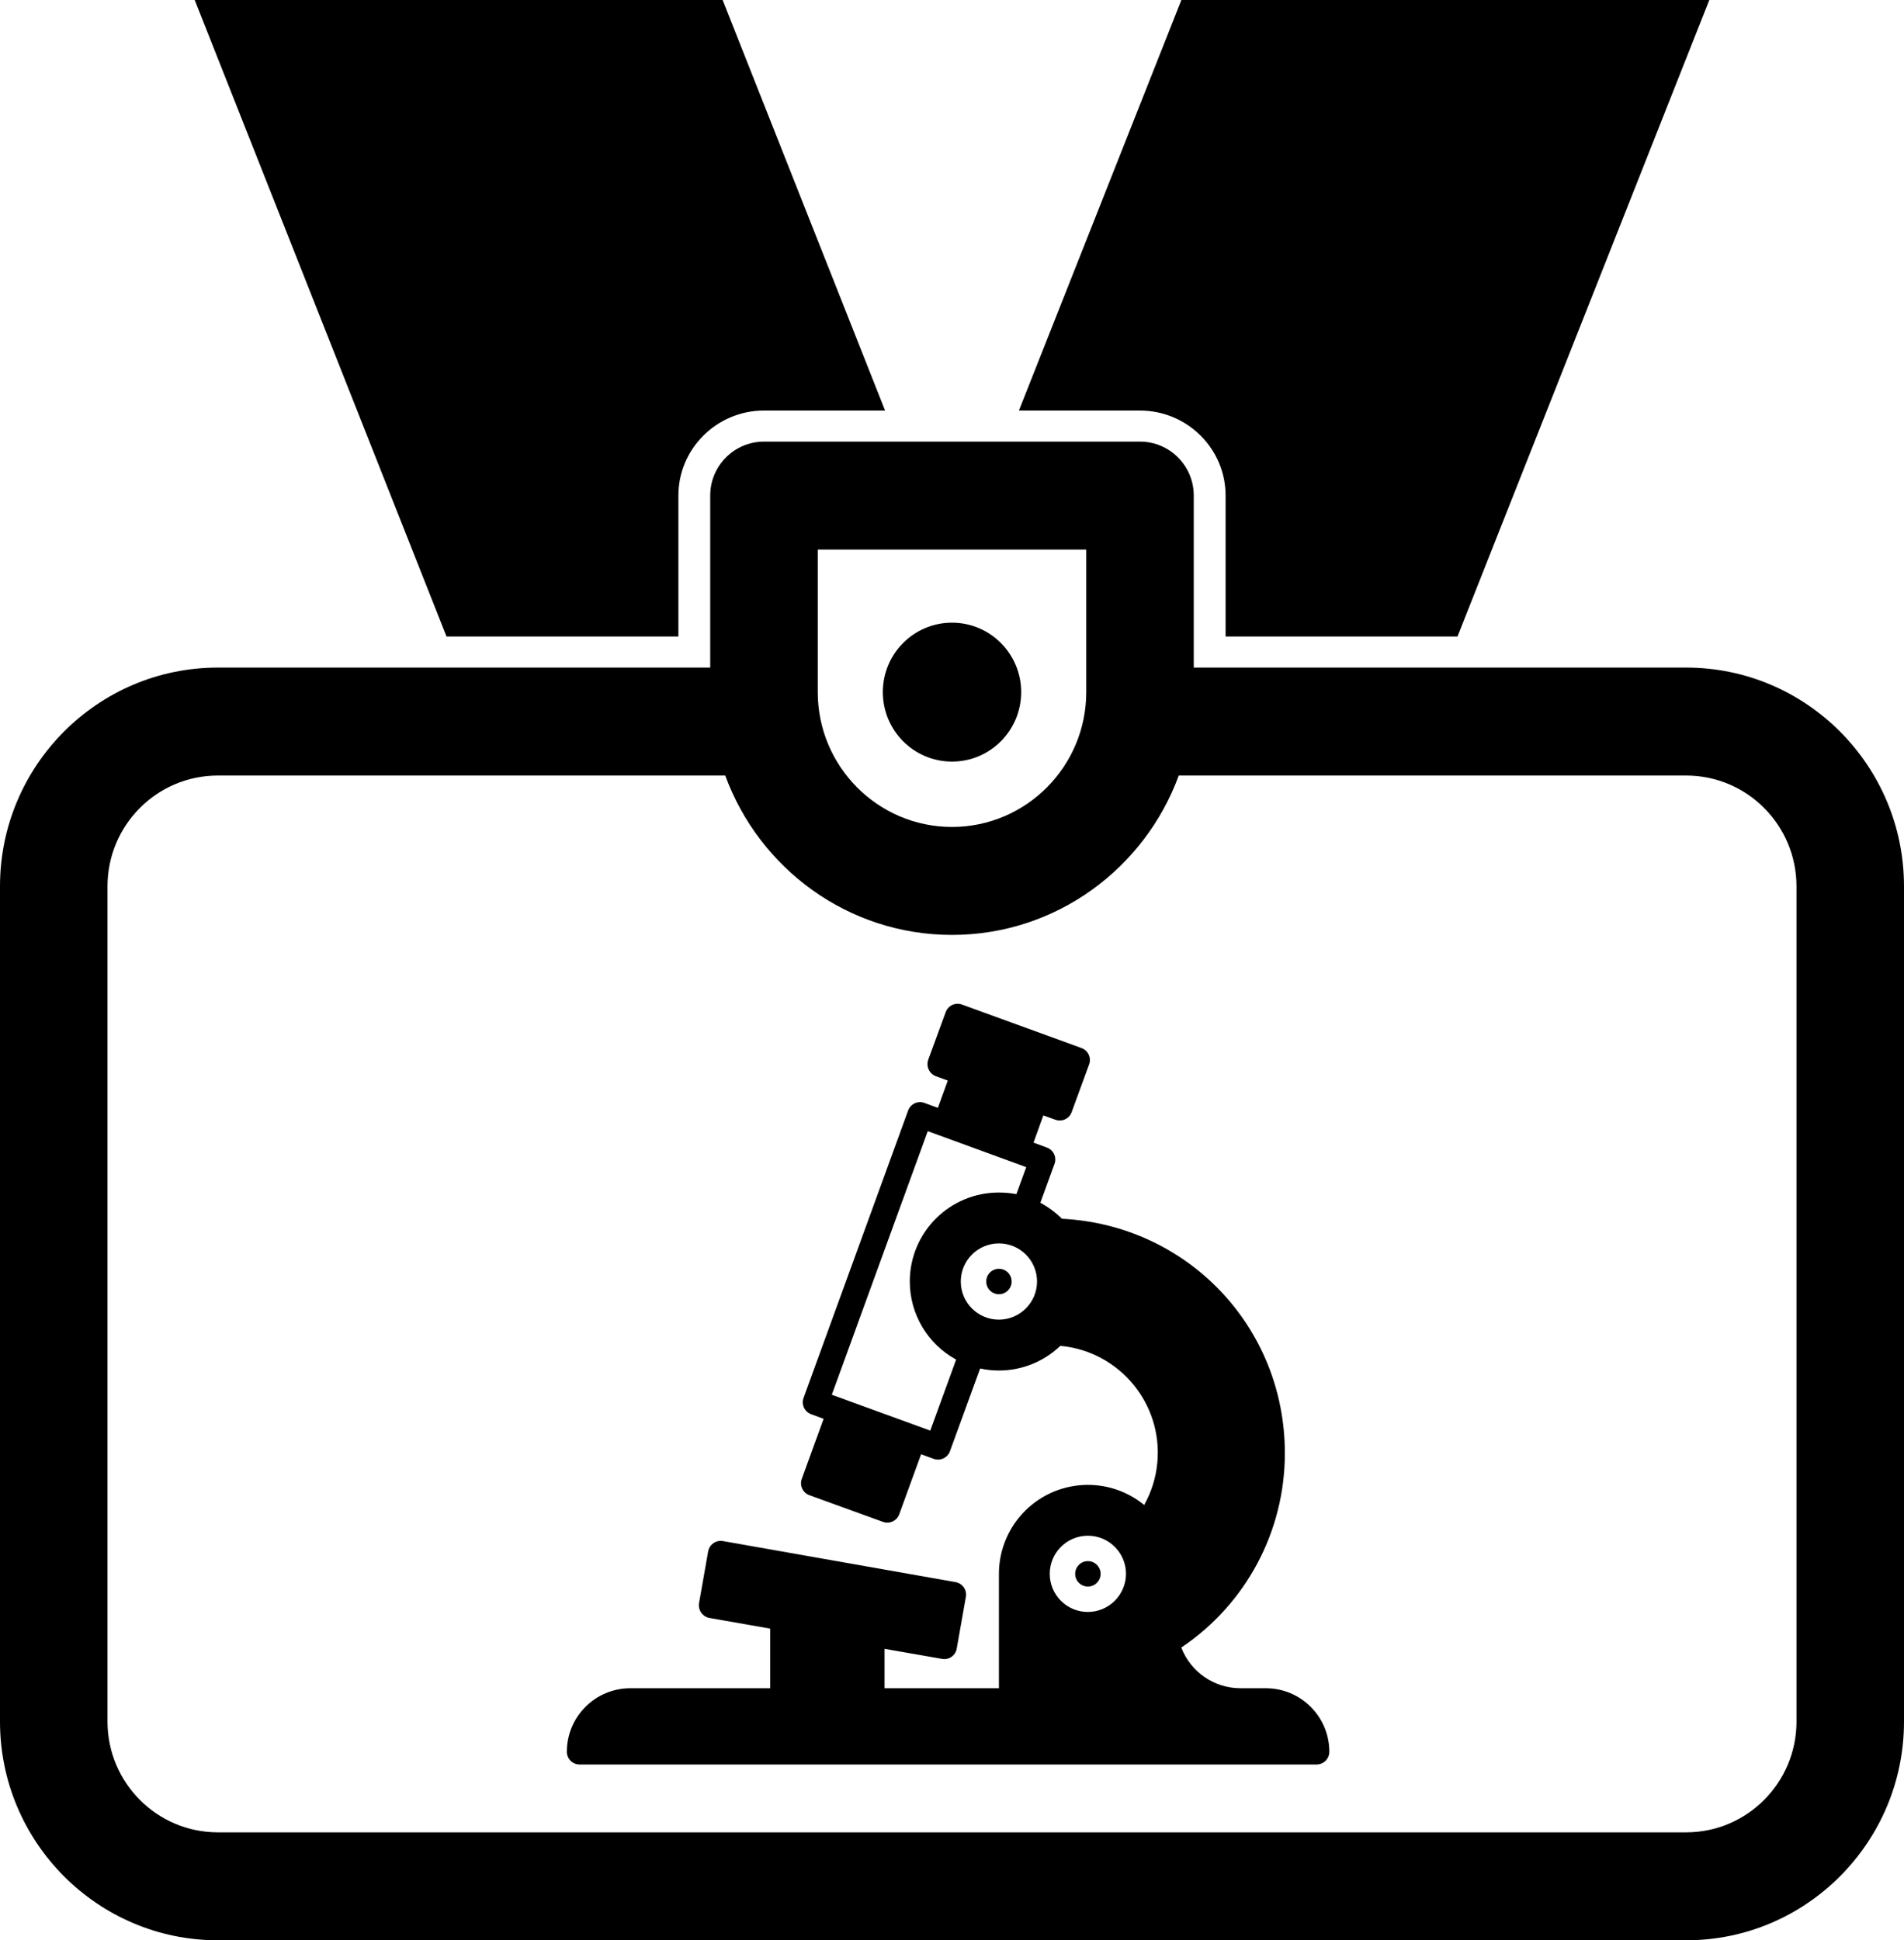 <?xml version="1.0" encoding="UTF-8"?><svg id="a" xmlns="http://www.w3.org/2000/svg" width="1267.5" height="1291.51" viewBox="0 0 1267.5 1291.51"><path d="m1138.92-2.6l-168.67,426.29h-154.37v-93.8c0-31.21-25.56-56.61-56.99-56.61h-80.59L787.47-2.6h351.45Z" stroke-width="0"/><path d="m589.2,273.27h-80.6c-31.42,0-56.99,25.4-56.99,56.61v93.8h-154.36L128.59-2.6h351.45l109.16,275.88Z" stroke-width="0"/><polygon points="633.76 385.86 633.76 385.87 633.75 385.87 633.76 385.86" stroke-width="0"/><path d="m633.75,414.47c-25.43,0-46.04,20.7-46.04,46.24s20.62,46.23,46.04,46.23,46.05-20.7,46.05-46.23-20.63-46.24-46.05-46.24Zm0,0c-25.43,0-46.04,20.7-46.04,46.24s20.62,46.23,46.04,46.23,46.05-20.7,46.05-46.23-20.63-46.24-46.05-46.24Zm0,0c-25.43,0-46.04,20.7-46.04,46.24s20.62,46.23,46.04,46.23,46.05-20.7,46.05-46.23-20.63-46.24-46.05-46.24Zm0,0c-25.43,0-46.04,20.7-46.04,46.24s20.62,46.23,46.04,46.23,46.05-20.7,46.05-46.23-20.63-46.24-46.05-46.24Zm0,0c-25.43,0-46.04,20.7-46.04,46.24s20.62,46.23,46.04,46.23,46.05-20.7,46.05-46.23-20.63-46.24-46.05-46.24Zm0,0c-25.43,0-46.04,20.7-46.04,46.24s20.62,46.23,46.04,46.23,46.05-20.7,46.05-46.23-20.63-46.24-46.05-46.24Zm0,0c-25.43,0-46.04,20.7-46.04,46.24s20.62,46.23,46.04,46.23,46.05-20.7,46.05-46.23-20.63-46.24-46.05-46.24Zm0,0c-25.43,0-46.04,20.7-46.04,46.24s20.62,46.23,46.04,46.23,46.05-20.7,46.05-46.23-20.63-46.24-46.05-46.24Zm0,0c-25.43,0-46.04,20.7-46.04,46.24s20.62,46.23,46.04,46.23,46.05-20.7,46.05-46.23-20.63-46.24-46.05-46.24Zm0,0c-25.43,0-46.04,20.7-46.04,46.24s20.62,46.23,46.04,46.23,46.05-20.7,46.05-46.23-20.63-46.24-46.05-46.24Zm0,0c-25.43,0-46.04,20.7-46.04,46.24s20.62,46.23,46.04,46.23,46.05-20.7,46.05-46.23-20.63-46.24-46.05-46.24Zm0,0c-25.43,0-46.04,20.7-46.04,46.24s20.62,46.23,46.04,46.23,46.05-20.7,46.05-46.23-20.63-46.24-46.05-46.24Zm0,0c-25.43,0-46.04,20.7-46.04,46.24s20.62,46.23,46.04,46.23,46.05-20.7,46.05-46.23-20.63-46.24-46.05-46.24Zm0,0c-25.43,0-46.04,20.7-46.04,46.24s20.62,46.23,46.04,46.23,46.05-20.7,46.05-46.23-20.63-46.24-46.05-46.24Zm0,0c-25.43,0-46.04,20.7-46.04,46.24s20.62,46.23,46.04,46.23,46.05-20.7,46.05-46.23-20.63-46.24-46.05-46.24Zm0,0c-25.43,0-46.04,20.7-46.04,46.24s20.62,46.23,46.04,46.23,46.05-20.7,46.05-46.23-20.63-46.24-46.05-46.24Zm0,0c-25.43,0-46.04,20.7-46.04,46.24s20.62,46.23,46.04,46.23,46.05-20.7,46.05-46.23-20.63-46.24-46.05-46.24Zm0,0c-25.43,0-46.04,20.7-46.04,46.24s20.62,46.23,46.04,46.23,46.05-20.7,46.05-46.23-20.63-46.24-46.05-46.24Zm0,0c-25.43,0-46.04,20.7-46.04,46.24s20.62,46.23,46.04,46.23,46.05-20.7,46.05-46.23-20.63-46.24-46.05-46.24Zm0,0c-25.43,0-46.04,20.7-46.04,46.24s20.62,46.23,46.04,46.23,46.05-20.7,46.05-46.23-20.63-46.24-46.05-46.24Zm0,0c-25.43,0-46.04,20.7-46.04,46.24s20.62,46.23,46.04,46.23,46.05-20.7,46.05-46.23-20.63-46.24-46.05-46.24Zm0,0c-25.43,0-46.04,20.7-46.04,46.24s20.62,46.23,46.04,46.23,46.05-20.7,46.05-46.23-20.63-46.24-46.05-46.24Zm0,0c-25.43,0-46.04,20.7-46.04,46.24s20.62,46.23,46.04,46.23,46.05-20.7,46.05-46.23-20.63-46.24-46.05-46.24Zm0,0c-25.43,0-46.04,20.7-46.04,46.24s20.62,46.23,46.04,46.23,46.05-20.7,46.05-46.23-20.63-46.24-46.05-46.24Zm0,0c-25.43,0-46.04,20.7-46.04,46.24s20.62,46.23,46.04,46.23,46.05-20.7,46.05-46.23-20.63-46.24-46.05-46.24Z" stroke-width="0"/><path d="m1122.55,444.37h-327.86v-114.49c0-19.84-16.03-35.92-35.8-35.92h-250.3c-19.77,0-35.8,16.08-35.8,35.92v114.49H144.97C65.04,444.37,0,509.68,0,589.92v556.05c0,80.25,65.04,145.55,144.97,145.55h977.58c79.93,0,144.95-65.3,144.95-145.55v-556.05c0-80.24-65.02-145.55-144.95-145.55Zm-578.16-78.55h178.73v94.9c0,49.48-40.09,89.73-89.37,89.73s-89.36-40.25-89.36-89.73v-94.9Zm651.54,780.15c0,40.64-32.93,73.69-73.37,73.69H144.97c-40.47,0-73.4-33.05-73.4-73.69v-556.05c0-40.64,32.93-73.69,73.4-73.69h337.83c22.63,61.8,81.66,106.08,150.94,106.08s128.32-44.28,150.96-106.08h337.85c40.45,0,73.37,33.05,73.37,73.69v556.05Z" stroke-width="0"/><g id="b"><path d="m842.64,1123.74h-16.92c-17.45-.02-33.08-10.78-39.34-27.07,43.15-28.93,69.02-77.48,68.95-129.43,0-84.01-64.89-151.77-148.38-156l-.17-.17c-4.23-4.14-9.01-7.67-14.21-10.49l9.43-25.89c1.59-4.39-.69-9.24-5.08-10.83l-8.88-3.3,6.51-18.1,8.04,2.88c4.39,1.59,9.24-.69,10.83-5.08l11.63-31.81c1.59-4.39-.68-9.24-5.07-10.84-.03-.01-.06-.02-.09-.03l-79.52-28.93c-4.39-1.59-9.24.69-10.83,5.08l-11.63,31.72c-1.53,4.41.72,9.24,5.08,10.91l7.95,2.88-6.6,18.19-8.97-3.3c-4.39-1.59-9.24.69-10.83,5.08l-69.62,191.32c-1.59,4.39.69,9.24,5.08,10.83l8.29,3.05-14.55,40.01c-1.59,4.39.69,9.24,5.08,10.83l48.98,17.77c4.39,1.59,9.24-.69,10.83-5.08l14.55-39.93,8.38,3.05c4.39,1.59,9.24-.69,10.83-5.08l20.09-55.07c4.11.92,8.31,1.37,12.52,1.35,15.23,0,29.86-5.88,40.86-16.41,39.27,3.6,68.19,38.36,64.59,77.63-.91,9.94-3.89,19.57-8.76,28.28-25.32-20.7-62.63-16.95-83.33,8.37-8.65,10.58-13.37,23.82-13.37,37.48v76.14h-76.14v-26.23l38.24,6.68c4.55.86,8.93-2.13,9.78-6.68.01-.06.02-.12.03-.17l6.09-34.43c.82-4.6-2.25-8.99-6.85-9.81,0,0,0,0,0,0l-154.9-27.33c-4.59-.78-8.97,2.27-9.81,6.85l-6.09,34.52c-.72,4.58,2.3,8.92,6.85,9.81l40.52,7.11v39.68h-93.06c-23.36,0-42.3,18.94-42.3,42.3,0,4.67,3.79,8.46,8.46,8.46h490.67c4.67,0,8.46-3.79,8.46-8.46,0-23.36-18.94-42.3-42.3-42.3Zm-223.34-171.48l-65.56-23.86,63.87-175.46,65.56,23.94-6.56,17.98c-3.84-.7-7.73-1.06-11.63-1.06-32.71-.06-59.27,26.4-59.33,59.1-.04,21.68,11.77,41.65,30.78,52.06h.08l-17.22,47.29Zm45.68-73.85c-14.02,0-25.38-11.36-25.38-25.38s11.36-25.38,25.38-25.38,25.38,11.36,25.38,25.38c-.04,14-11.38,25.34-25.38,25.38Zm59.22,194.57c-14.02,0-25.38-11.36-25.38-25.38s11.36-25.38,25.38-25.38,25.38,11.36,25.38,25.38c-.04,14-11.38,25.34-25.38,25.38Z" stroke-width="0"/><circle cx="724.21" cy="1047.6" r="8.46" stroke-width="0"/><circle cx="664.99" cy="853.02" r="8.46" stroke-width="0"/></g></svg>